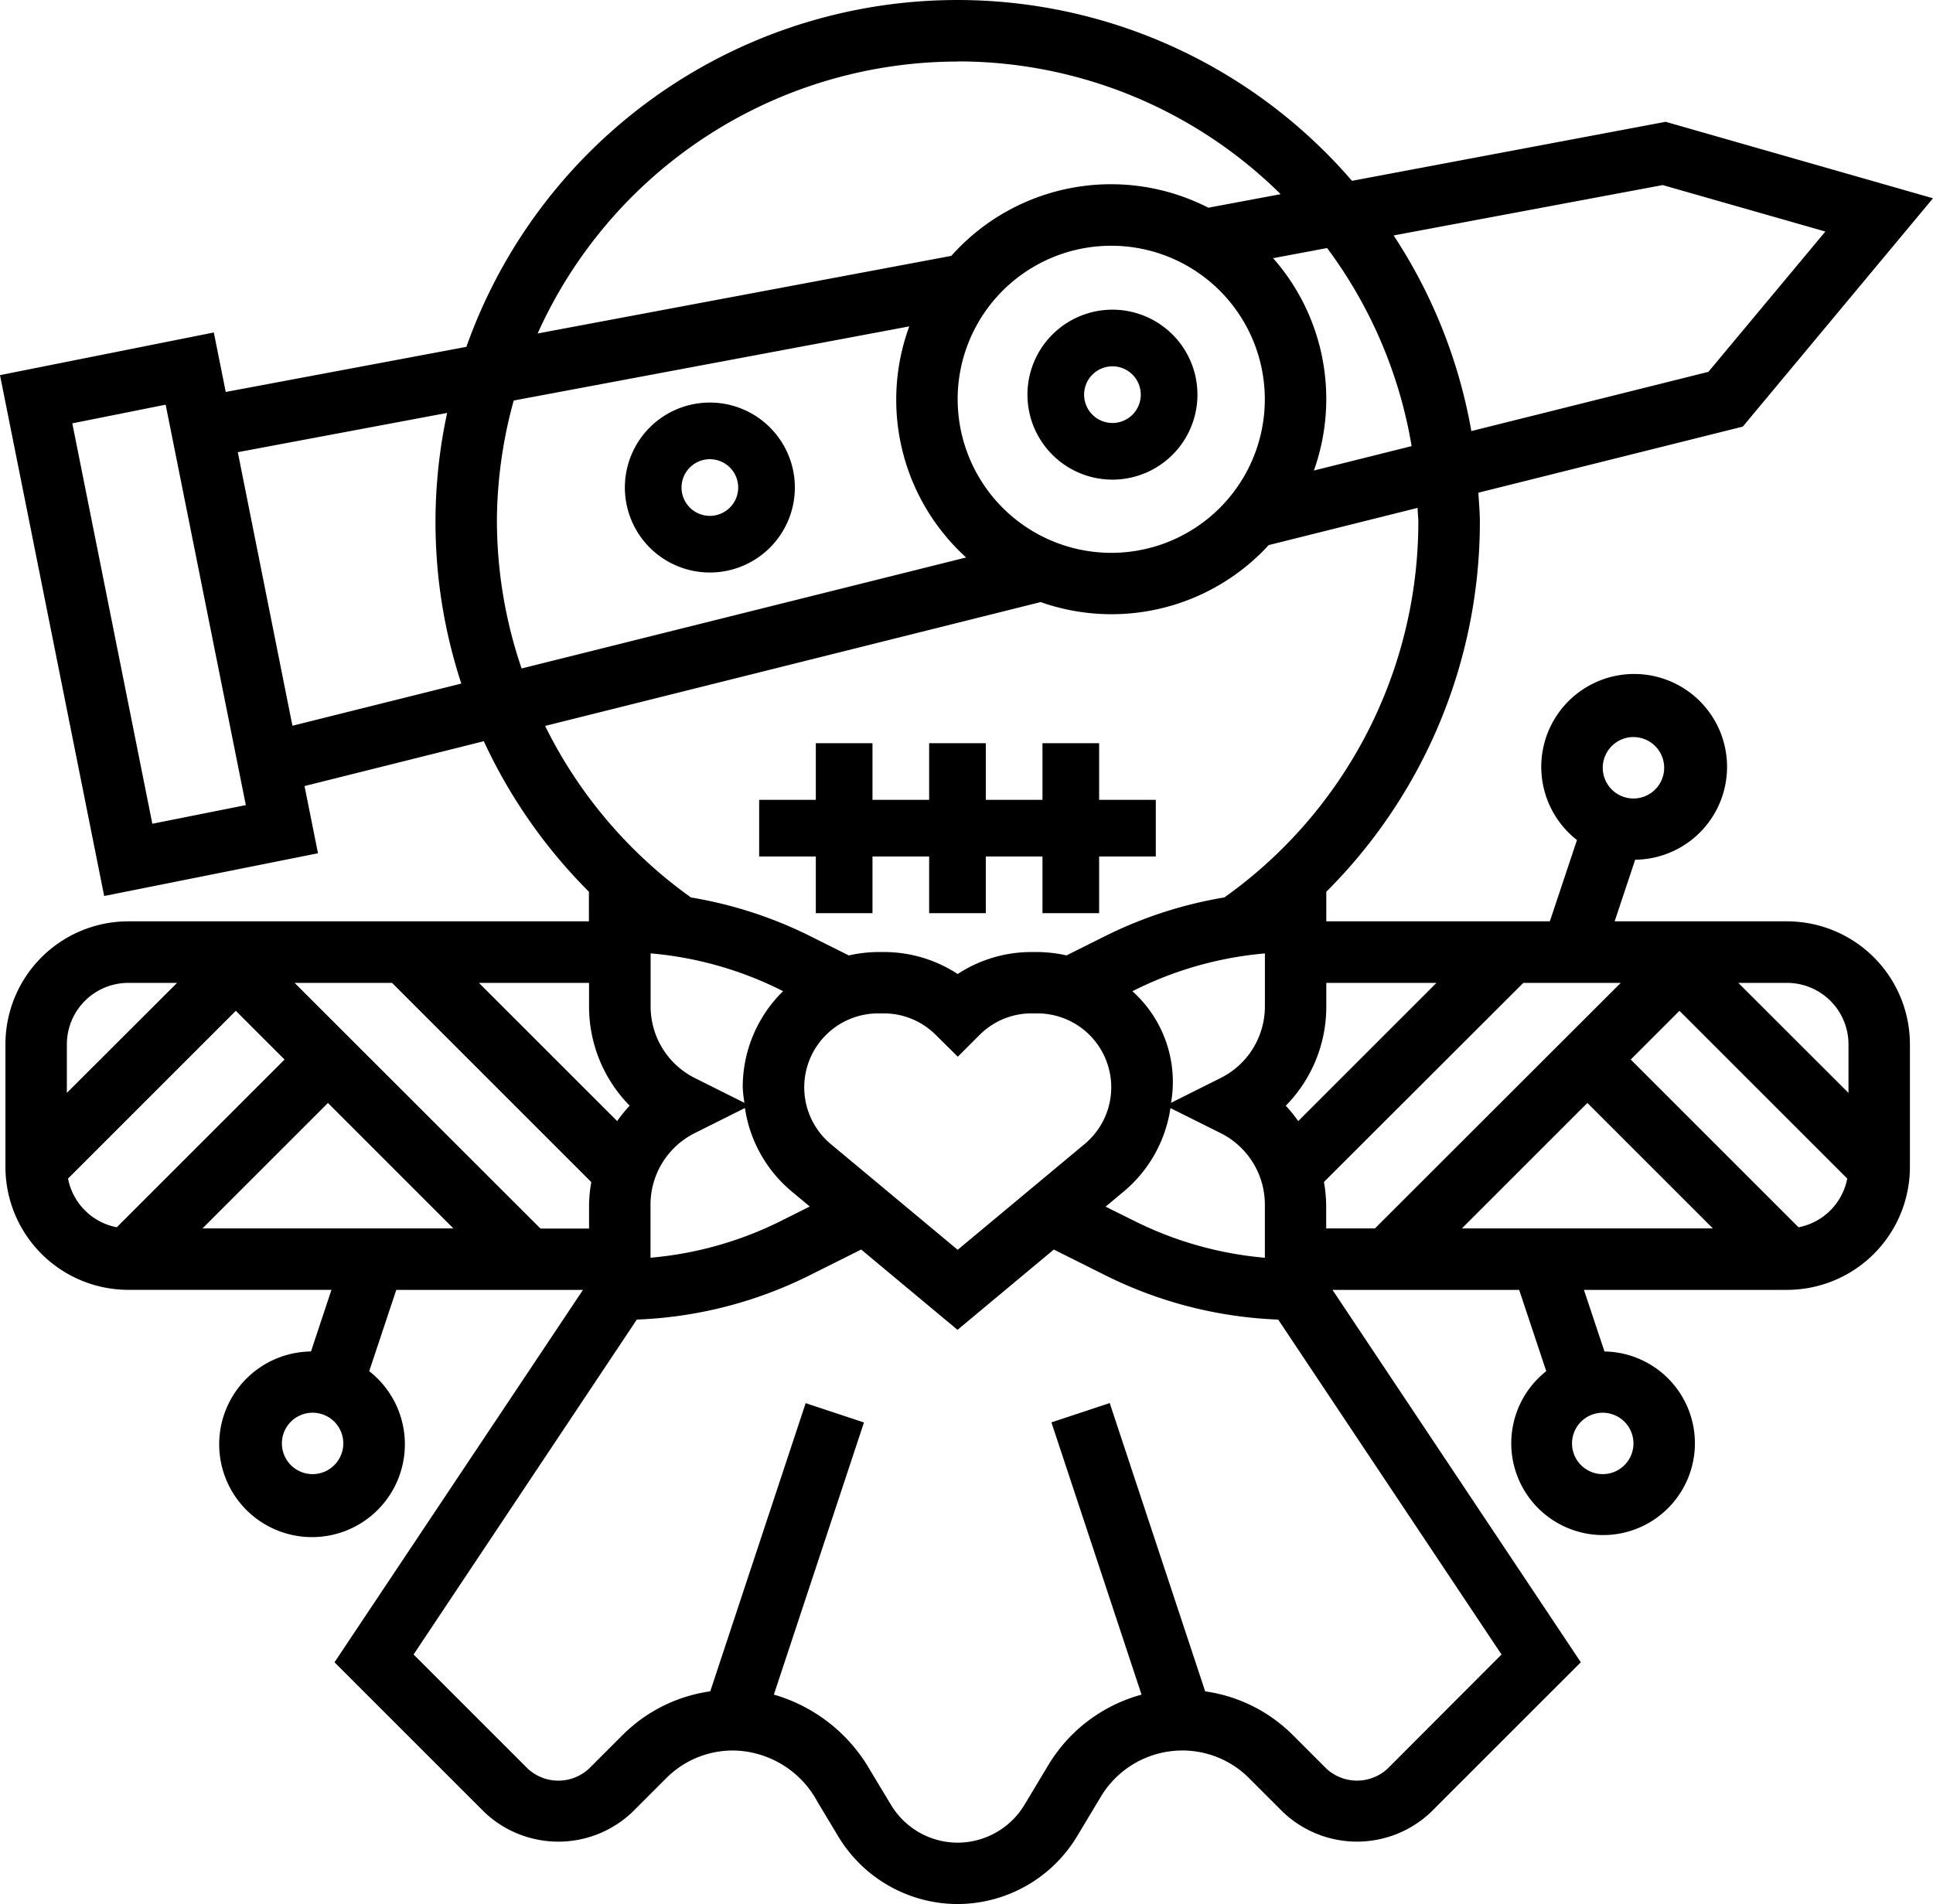 <svg xmlns="http://www.w3.org/2000/svg" width="68.229" height="67.222" viewBox="0 0 68.229 67.222">
  <g id="voodoo-doll" transform="translate(-0.823 -1)">
    <path id="Path_508" data-name="Path 508" d="M40,14a3,3,0,1,0-3,3A3,3,0,0,0,40,14Zm-4,0a1,1,0,1,1,1,1A1,1,0,0,1,36,14Z" transform="translate(3.089 0.933)"/>
    <path id="Path_509" data-name="Path 509" d="M24,14a3,3,0,1,0,3,3A3,3,0,0,0,24,14Zm0,4a1,1,0,1,1,1-1A1,1,0,0,1,24,18Z" transform="translate(1.879 1.212)"/>
    <path id="Path_510" data-name="Path 510" d="M27,31h2V29h2v2h2V29h2v2h2V29h2V27H37V25H35v2H33V25H31v2H29V25H27v2H25v2h2Z" transform="translate(2.619 2.238)"/>
    <path id="Path_511" data-name="Path 511" d="M63.9,33.527H57.815l.725-2.175a3.279,3.279,0,1,0-2.055-.695l-.957,2.87H47.637V32.483a18.449,18.449,0,0,0,5.421-13.051c0-.35-.034-.692-.052-1.038l9.333-2.333L69.052,8l-9.437-2.7L48.544,7.384a18.387,18.387,0,0,0-31.259,5.861L8.791,14.838l-.421-2.1L.823,14.244,4.5,32.633l7.547-1.509-.475-2.373L17.9,27.168a18.481,18.481,0,0,0,3.71,5.314v1.045H5.352a4.341,4.341,0,0,0-4.337,4.337V42.2a4.341,4.341,0,0,0,4.337,4.337h7.17L11.8,48.713a3.277,3.277,0,1,0,2.055.695l.956-2.87H21.4L12.63,59.686l5.283,5.283a3.79,3.79,0,0,0,5.235,0l1.19-1.19A3.316,3.316,0,0,1,26.7,62.8a3.427,3.427,0,0,1,2.977,1.811l.737,1.228a4.931,4.931,0,0,0,4.209,2.382h0a4.938,4.938,0,0,0,4.213-2.385l.849-1.414A3.354,3.354,0,0,1,42.552,62.8a3.316,3.316,0,0,1,2.361.978l1.19,1.19a3.79,3.79,0,0,0,5.235,0l5.283-5.283L47.856,46.538h6.589l.956,2.87a3.241,3.241,0,1,0,2.055-.695l-.725-2.175H63.9A4.341,4.341,0,0,0,68.237,42.2V37.864A4.341,4.341,0,0,0,63.9,33.527Zm-5.421-6.505a1.084,1.084,0,1,1-1.084,1.084A1.086,1.086,0,0,1,58.479,27.021ZM11.857,53.043a1.084,1.084,0,1,1,1.084-1.084A1.086,1.086,0,0,1,11.857,53.043Zm46.622-1.084a1.084,1.084,0,1,1-1.084-1.084A1.086,1.086,0,0,1,58.479,51.959Zm7.59-14.095v1.72L62.181,35.7H63.9A2.171,2.171,0,0,1,66.069,37.864Zm-9.216,2.075,4.43,4.43h-8.86Zm-7.5,4.43h-1.72v-.828a5.039,5.039,0,0,0-.079-.812L54.591,35.7H58.03ZM51.525,35.7l-4.879,4.879a5.13,5.13,0,0,0-.439-.542,4.981,4.981,0,0,0,1.43-3.509V35.7ZM27.1,39.935l-1.743-.872a2.826,2.826,0,0,1-1.569-2.539V34.658a12.747,12.747,0,0,1,4.593,1.293l.086.042c-.009.009-.02.014-.028.024a4.74,4.74,0,0,0-1.4,3.373,4.828,4.828,0,0,0,.06.544ZM25.353,41l1.764-.883a4.735,4.735,0,0,0,1.636,2.934l.653.544-1.029.515a12.769,12.769,0,0,1-4.593,1.293V43.541A2.823,2.823,0,0,1,25.353,41Zm4.788.385a2.61,2.61,0,0,1,1.675-4.608h.2a2.591,2.591,0,0,1,1.844.767l.771.762.767-.767a2.583,2.583,0,0,1,1.839-.762h.2a2.608,2.608,0,0,1,1.674,4.609l-4.485,3.737ZM40.5,43.055a4.737,4.737,0,0,0,1.636-2.935L43.9,41a2.823,2.823,0,0,1,1.569,2.538v1.866a12.747,12.747,0,0,1-4.593-1.293L39.847,43.6Zm3.4-3.993-1.743.872a4.3,4.3,0,0,0-1.347-3.925C40.8,36,40.8,36,40.792,35.995l.085-.042a12.769,12.769,0,0,1,4.593-1.293v1.866A2.825,2.825,0,0,1,43.9,39.062ZM59.511,7.534l5.742,1.64-4.129,4.954-8.367,2.091a18.323,18.323,0,0,0-2.743-6.907Zm-41.149,11.9a16.181,16.181,0,0,1,.594-4.294l13.961-2.617a7.518,7.518,0,0,0,2.008,8.158L19.234,24.6A16.186,16.186,0,0,1,18.363,19.432Zm16.263-4.337a5.421,5.421,0,1,1,5.421,5.421A5.427,5.427,0,0,1,34.626,15.095Zm11.133-4.982,1.908-.358a16.17,16.17,0,0,1,2.983,6.993l-3.45.862a7.52,7.52,0,0,0-1.441-7.5ZM34.626,3.168a16.2,16.2,0,0,1,11.4,4.687l-2.552.478a7.542,7.542,0,0,0-9.072,1.7L19.8,12.773a16.274,16.274,0,0,1,14.821-9.6ZM6.2,30.082,3.375,15.946l3.295-.659L9.5,29.424Zm4.945-3.46L9.217,16.964l7.389-1.386a18.273,18.273,0,0,0,.5,9.555Zm8.916.007,17.493-4.373a7.526,7.526,0,0,0,8.05-2.012l5.257-1.314c0,.168.025.333.025.5A16.278,16.278,0,0,1,44.04,32.683a14.9,14.9,0,0,0-4.134,1.328l-1.439.719a4.8,4.8,0,0,0-1.031-.119h-.2a4.738,4.738,0,0,0-2.61.776,4.733,4.733,0,0,0-2.611-.776h-.2a4.719,4.719,0,0,0-1.03.12l-1.439-.719a14.923,14.923,0,0,0-4.134-1.328,16.28,16.28,0,0,1-5.148-6.055Zm-3.234,17.74H7.969l4.43-4.43ZM11.222,35.7h3.439l7.033,7.033a5.039,5.039,0,0,0-.079.812v.828H19.9Zm11.824,4.337a5.13,5.13,0,0,0-.439.542L17.727,35.7h3.888v.828A4.981,4.981,0,0,0,23.045,40.032ZM5.352,35.7h1.72L3.183,39.583v-1.72A2.171,2.171,0,0,1,5.352,35.7ZM3.225,42.608l5.922-5.922,1.72,1.72L4.944,44.328a2.17,2.17,0,0,1-1.72-1.72ZM49.805,63.436a1.588,1.588,0,0,1-2.168,0l-1.19-1.19a5.451,5.451,0,0,0-3.085-1.534L39.993,50.534l-2.058.682,3.181,9.612a5.532,5.532,0,0,0-3.286,2.48l-.849,1.415a2.764,2.764,0,0,1-2.355,1.331h0a2.753,2.753,0,0,1-2.35-1.329L31.538,63.5a5.752,5.752,0,0,0-3.4-2.673l3.18-9.608-2.058-.682L25.893,60.711a5.451,5.451,0,0,0-3.085,1.534l-1.193,1.192a1.588,1.588,0,0,1-2.168,0l-4.026-4.026L23.3,47.587a14.919,14.919,0,0,0,6.042-1.534l1.878-.939,3.4,2.835,3.4-2.835,1.878.939a14.927,14.927,0,0,0,6.042,1.534l7.882,11.824Zm14.5-19.108-5.922-5.922,1.72-1.72,5.922,5.922A2.17,2.17,0,0,1,64.308,44.328Z"/>
  </g>
</svg>
